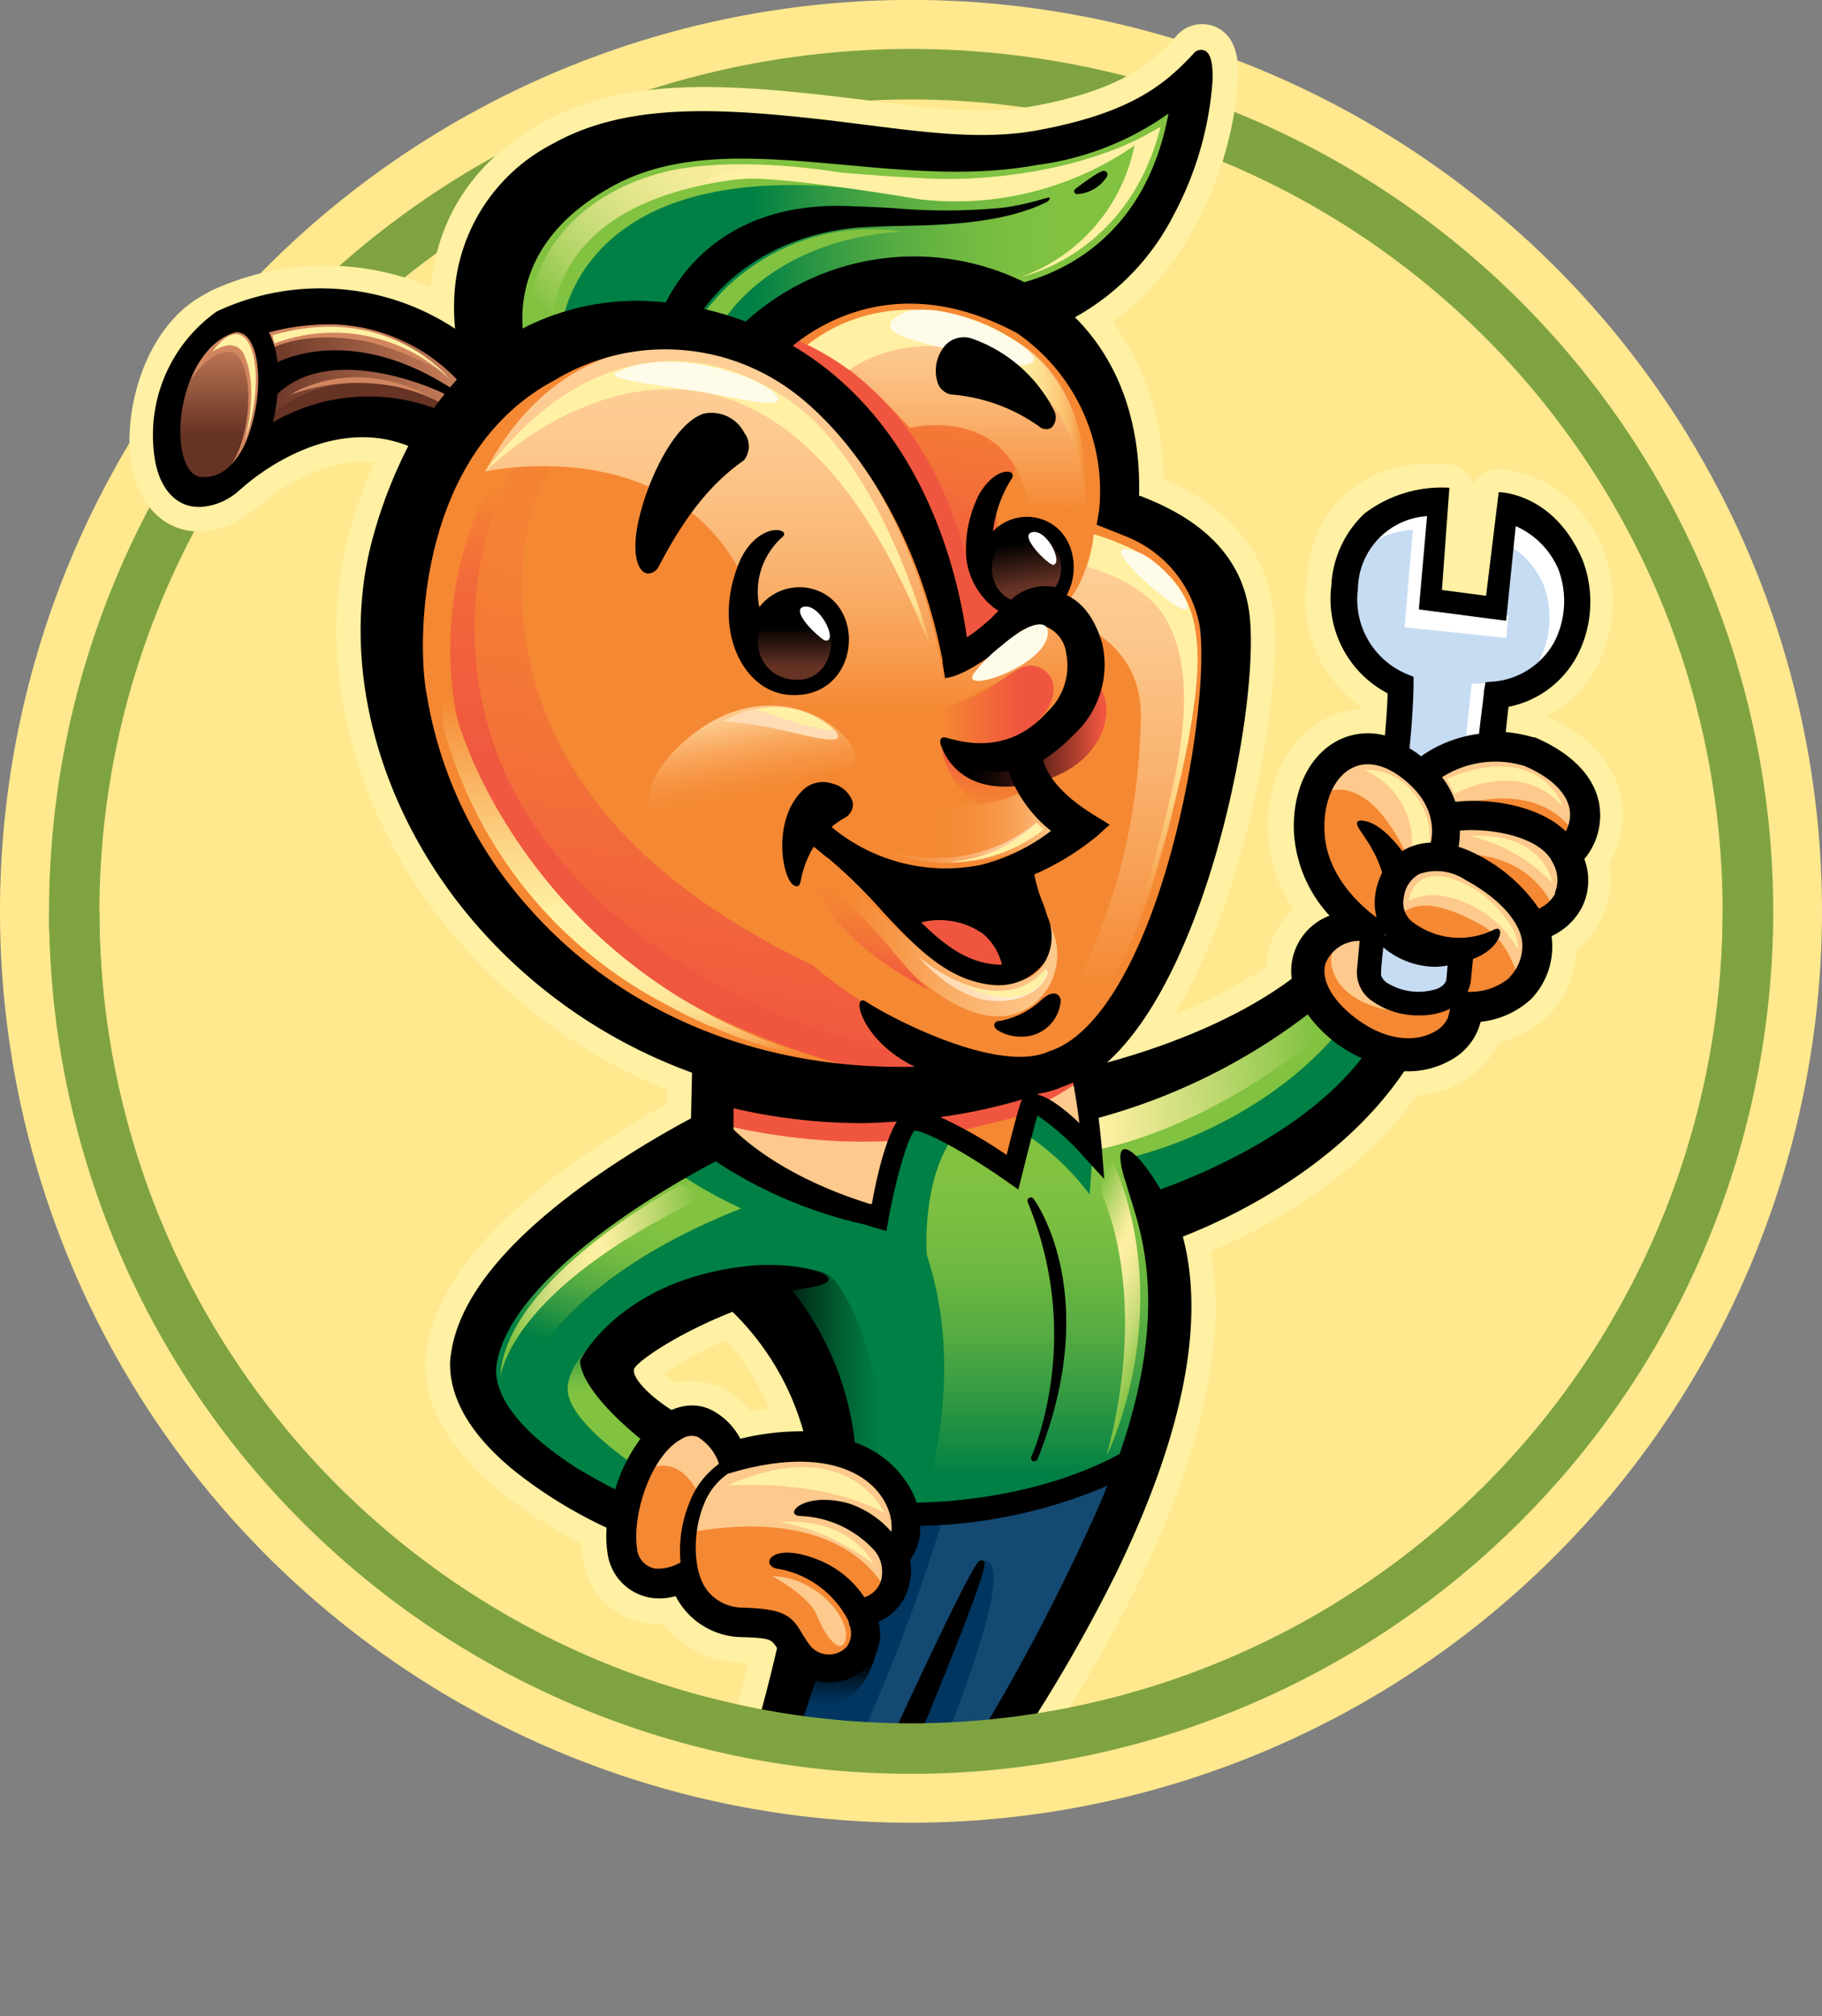 <svg xmlns="http://www.w3.org/2000/svg" xmlns:xlink="http://www.w3.org/1999/xlink" viewBox="0 0 144.44 159.75"><rect x="0" y="0" width="144.44" height="159.75" fill="#808080" stroke="none"/><defs><clipPath id="e6d6f539-c7a2-4255-93e8-87089f367dcf"><path d="M137.6,72.22a65.38,65.38,0,1,1-130.75,0V0H137.6Z" style="fill:none"></path></clipPath><linearGradient id="f6c48132-1979-4792-a8f7-e2c4b058f4fd" x1="56.32" y1="82.78" x2="65.11" y2="32.97" gradientUnits="userSpaceOnUse"><stop offset="0" stop-color="#f0563f"></stop><stop offset="0.39" stop-color="#f37138"></stop><stop offset="0.74" stop-color="#f48234"></stop><stop offset="1" stop-color="#f58832"></stop></linearGradient><linearGradient id="a1575896-6168-4f7e-9aa3-605205872537" x1="59.17" y1="85.56" x2="59.17" y2="32.36" gradientUnits="userSpaceOnUse"><stop offset="0" stop-color="#f0563f"></stop><stop offset="0.46" stop-color="#f0583f"></stop><stop offset="0.62" stop-color="#f15f3d"></stop><stop offset="0.74" stop-color="#f26a3a"></stop><stop offset="0.83" stop-color="#f47b35"></stop><stop offset="0.88" stop-color="#f58832"></stop></linearGradient><linearGradient id="e836b984-c591-440c-80ed-a395a595f576" x1="66.94" y1="50.5" x2="71.59" y2="24.14" gradientUnits="userSpaceOnUse"><stop offset="0.2" stop-color="#f0563f"></stop><stop offset="0.5" stop-color="#f36f38"></stop><stop offset="0.79" stop-color="#f48234"></stop><stop offset="1" stop-color="#f58832"></stop></linearGradient><linearGradient id="ac85715f-5b52-4242-b7e6-86b64a050fcc" x1="79.56" y1="65.28" x2="79.56" y2="59.34" gradientUnits="userSpaceOnUse"><stop offset="0.09" stop-color="#f58832"></stop><stop offset="0.33" stop-color="#f48233"></stop><stop offset="0.64" stop-color="#f37238"></stop><stop offset="0.98" stop-color="#f0583e"></stop><stop offset="1" stop-color="#f0563f"></stop></linearGradient><linearGradient id="b318c7a1-ee13-4209-bd99-dfd8014b26a8" x1="74.55" y1="57.99" x2="87.7" y2="57.99" gradientUnits="userSpaceOnUse"><stop offset="0.17"></stop><stop offset="0.24" stop-color="#070302"></stop><stop offset="0.35" stop-color="#1b0a07"></stop><stop offset="0.48" stop-color="#3c1610"></stop><stop offset="0.62" stop-color="#6a261c"></stop><stop offset="0.79" stop-color="#a43b2b"></stop><stop offset="0.96" stop-color="#ea543e"></stop><stop offset="0.97" stop-color="#f0563f"></stop></linearGradient><linearGradient id="fe0e3398-27e9-4e45-b37b-0b88b7d41f33" x1="88.96" y1="42.44" x2="88.96" y2="81.66" gradientUnits="userSpaceOnUse"><stop offset="0.06" stop-color="#fdce96"></stop><stop offset="0.21" stop-color="#fcc78c"></stop><stop offset="0.47" stop-color="#fab370"></stop><stop offset="0.8" stop-color="#f69444"></stop><stop offset="0.92" stop-color="#f58832"></stop></linearGradient><linearGradient id="b739d050-6dda-46eb-9492-a0fd881dc2f4" x1="75.11" y1="24.74" x2="75.11" y2="41.05" gradientUnits="userSpaceOnUse"><stop offset="0.06" stop-color="#fdce96"></stop><stop offset="0.22" stop-color="#fcc68b"></stop><stop offset="0.51" stop-color="#fab16d"></stop><stop offset="0.9" stop-color="#f68f3c"></stop><stop offset="0.97" stop-color="#f58832"></stop></linearGradient><linearGradient id="a260024c-cc12-4a02-b246-788efce3d711" x1="61.62" y1="27.5" x2="61.62" y2="59.05" gradientUnits="userSpaceOnUse"><stop offset="0.06" stop-color="#fdce96"></stop><stop offset="0.21" stop-color="#fdca91"></stop><stop offset="0.39" stop-color="#fbc082"></stop><stop offset="0.6" stop-color="#f9af6a"></stop><stop offset="0.81" stop-color="#f79748"></stop><stop offset="0.92" stop-color="#f58832"></stop></linearGradient><linearGradient id="bcad812f-6a98-45ee-9691-9a5efe826361" x1="73.69" y1="56.1" x2="83.53" y2="56.1" gradientUnits="userSpaceOnUse"><stop offset="0.09" stop-color="#f58832"></stop><stop offset="0.72" stop-color="#f0563f"></stop></linearGradient><linearGradient id="f796103b-7688-48f4-854f-2659c8dbc990" x1="63.92" y1="31.88" x2="86.1" y2="31.88" gradientUnits="userSpaceOnUse"><stop offset="0.47" stop-color="#fff0a3"></stop><stop offset="0.7" stop-color="#ffeea1"></stop><stop offset="0.79" stop-color="#fee89a"></stop><stop offset="0.85" stop-color="#fddd8f"></stop><stop offset="0.89" stop-color="#fcce7e"></stop><stop offset="0.94" stop-color="#fab968"></stop><stop offset="0.97" stop-color="#f7a14d"></stop><stop offset="1" stop-color="#f58832"></stop></linearGradient><linearGradient id="a0525fef-2049-41f2-ae9e-f478ef16fb5f" x1="56.17" y1="28.61" x2="56.17" y2="51.65" xlink:href="#f796103b-7688-48f4-854f-2659c8dbc990"></linearGradient><linearGradient id="e62f0961-1378-439d-8875-f1dd6ed9d4f9" x1="58.58" y1="56.21" x2="60.8" y2="68.77" gradientUnits="userSpaceOnUse"><stop offset="0.06" stop-color="#fdc98c"></stop><stop offset="0.1" stop-color="#fcc180"></stop><stop offset="0.23" stop-color="#f9a85e"></stop><stop offset="0.36" stop-color="#f79646"></stop><stop offset="0.47" stop-color="#f58c37"></stop><stop offset="0.57" stop-color="#f58832"></stop></linearGradient><linearGradient id="ba390c47-4369-46fc-ab0b-1220f98639da" x1="83.58" y1="65.26" x2="67.15" y2="65.26" gradientUnits="userSpaceOnUse"><stop offset="0" stop-color="#fdc98c"></stop><stop offset="0.06" stop-color="#fbba78"></stop><stop offset="0.15" stop-color="#f9a85e"></stop><stop offset="0.25" stop-color="#f79a4b"></stop><stop offset="0.37" stop-color="#f6903d"></stop><stop offset="0.51" stop-color="#f58a34"></stop><stop offset="0.76" stop-color="#f58832"></stop></linearGradient><linearGradient id="f0b024bc-ae5b-40f9-a93a-e40ffa463e45" x1="68.03" y1="66.79" x2="82.76" y2="66.79" gradientUnits="userSpaceOnUse"><stop offset="0" stop-color="#f58832"></stop><stop offset="0.15" stop-color="#f58b36"></stop><stop offset="0.31" stop-color="#f69344"></stop><stop offset="0.47" stop-color="#f8a159"></stop><stop offset="0.64" stop-color="#fab578"></stop><stop offset="0.82" stop-color="#fdce9f"></stop><stop offset="0.9" stop-color="#ffdcb5"></stop></linearGradient><linearGradient id="ed9bdf80-00e2-49a0-a453-1ec31a93a343" x1="83.79" y1="74.57" x2="64.24" y2="74.57" gradientUnits="userSpaceOnUse"><stop offset="0" stop-color="#fdc98c"></stop><stop offset="0.16" stop-color="#fcc181"></stop><stop offset="0.44" stop-color="#faad65"></stop><stop offset="0.8" stop-color="#f68c38"></stop><stop offset="0.84" stop-color="#f58832"></stop></linearGradient><linearGradient id="af94f9a9-5d96-490a-991f-99a25a1937ff" x1="44.43" y1="19.05" x2="90.49" y2="19.05" gradientUnits="userSpaceOnUse"><stop offset="0.33" stop-color="#008044"></stop><stop offset="0.35" stop-color="#088444"></stop><stop offset="0.46" stop-color="#339a43"></stop><stop offset="0.57" stop-color="#55ab42"></stop><stop offset="0.68" stop-color="#6db841"></stop><stop offset="0.78" stop-color="#7cbf41"></stop><stop offset="0.86" stop-color="#81c241"></stop></linearGradient><linearGradient id="afe6e733-bf0c-438d-8529-f155a5ed18a5" x1="44.25" y1="29.28" x2="64.42" y2="9.11" gradientUnits="userSpaceOnUse"><stop offset="0.09" stop-color="#81c241"></stop><stop offset="0.11" stop-color="#89c547"></stop><stop offset="0.23" stop-color="#add263"></stop><stop offset="0.36" stop-color="#cbdd7a"></stop><stop offset="0.49" stop-color="#e2e58c"></stop><stop offset="0.63" stop-color="#f2eb99"></stop><stop offset="0.79" stop-color="#fcefa1"></stop><stop offset="1" stop-color="#fff0a3"></stop></linearGradient><linearGradient id="bfc0cf2b-c339-49a6-9166-b4ee4b925845" x1="50.17" y1="84.01" x2="50.17" y2="55.3" gradientUnits="userSpaceOnUse"><stop offset="0.02" stop-color="#f58832"></stop><stop offset="0.04" stop-color="#f7a14d"></stop><stop offset="0.07" stop-color="#fab968"></stop><stop offset="0.1" stop-color="#fcce7e"></stop><stop offset="0.13" stop-color="#fddd8f"></stop><stop offset="0.18" stop-color="#fee89a"></stop><stop offset="0.24" stop-color="#ffeea1"></stop><stop offset="0.41" stop-color="#fff0a3"></stop><stop offset="0.57" stop-color="#fdd98a"></stop><stop offset="0.89" stop-color="#f79d49"></stop><stop offset="1" stop-color="#f58832"></stop></linearGradient><linearGradient id="ab77485b-fec7-4111-b411-75404db61a54" x1="88.51" y1="120.58" x2="88.51" y2="79.33" gradientUnits="userSpaceOnUse"><stop offset="0.09" stop-color="#008044"></stop><stop offset="0.11" stop-color="#088444"></stop><stop offset="0.24" stop-color="#339a43"></stop><stop offset="0.36" stop-color="#55ab42"></stop><stop offset="0.48" stop-color="#6db841"></stop><stop offset="0.59" stop-color="#7cbf41"></stop><stop offset="0.68" stop-color="#81c241"></stop></linearGradient><linearGradient id="a44bdf15-ebc1-40d8-803b-07f28354732d" x1="45.49" y1="115.06" x2="55.02" y2="88.88" gradientUnits="userSpaceOnUse"><stop offset="0.27" stop-color="#008044"></stop><stop offset="0.29" stop-color="#088444"></stop><stop offset="0.38" stop-color="#339a43"></stop><stop offset="0.46" stop-color="#55ab42"></stop><stop offset="0.54" stop-color="#6db841"></stop><stop offset="0.62" stop-color="#7cbf41"></stop><stop offset="0.68" stop-color="#81c241"></stop></linearGradient><linearGradient id="bcdee48b-5356-4eab-b0a8-a48dbaad3a1b" x1="48.69" y1="105.31" x2="48.69" y2="116.27" gradientUnits="userSpaceOnUse"><stop offset="0.09" stop-color="#008044"></stop><stop offset="0.1" stop-color="#088444"></stop><stop offset="0.19" stop-color="#339a43"></stop><stop offset="0.27" stop-color="#55ab42"></stop><stop offset="0.35" stop-color="#6db841"></stop><stop offset="0.42" stop-color="#7cbf41"></stop><stop offset="0.48" stop-color="#81c241"></stop></linearGradient><linearGradient id="b6c1fc25-e7d3-4357-877c-2466d70e4f09" x1="82.49" y1="100.3" x2="92.56" y2="105" gradientUnits="userSpaceOnUse"><stop offset="0.13" stop-color="#81c241"></stop><stop offset="0.27" stop-color="#bbd76e"></stop><stop offset="0.4" stop-color="#ece994"></stop><stop offset="0.47" stop-color="#fff0a3"></stop><stop offset="0.54" stop-color="#f8ed9e"></stop><stop offset="0.64" stop-color="#e5e68f"></stop><stop offset="0.77" stop-color="#c6db76"></stop><stop offset="0.91" stop-color="#9acb55"></stop><stop offset="0.98" stop-color="#81c241"></stop></linearGradient><linearGradient id="b115f425-aaf9-4853-bd2f-d3eb01a8124b" x1="86.68" y1="86.42" x2="104.99" y2="84.82" gradientUnits="userSpaceOnUse"><stop offset="0.02" stop-color="#fff0a3"></stop><stop offset="0.59" stop-color="#b5d569"></stop><stop offset="0.98" stop-color="#81c241"></stop></linearGradient><linearGradient id="aac0ebc1-c1ab-44e8-ae91-d254b7ae643f" x1="39.1" y1="102.19" x2="56.21" y2="100.7" gradientUnits="userSpaceOnUse"><stop offset="0.06" stop-color="#81c241"></stop><stop offset="0.09" stop-color="#91c84d"></stop><stop offset="0.18" stop-color="#b8d66c"></stop><stop offset="0.27" stop-color="#d7e184"></stop><stop offset="0.36" stop-color="#ede995"></stop><stop offset="0.45" stop-color="#faee9f"></stop><stop offset="0.52" stop-color="#fff0a3"></stop><stop offset="0.8" stop-color="#b5d569"></stop><stop offset="0.98" stop-color="#81c241"></stop></linearGradient><linearGradient id="e9656fb0-0ac7-4c43-a23e-82f9c0d89d42" x1="68.55" y1="77.57" x2="69.77" y2="70.65" xlink:href="#f6c48132-1979-4792-a8f7-e2c4b058f4fd"></linearGradient><linearGradient id="ee5af2cd-68c4-4231-bedb-1574bd36362b" x1="65.84" y1="131.12" x2="65.84" y2="135.3" gradientUnits="userSpaceOnUse"><stop offset="0.17"></stop><stop offset="0.24" stop-color="#00070c"></stop><stop offset="0.57" stop-color="#002039"></stop><stop offset="0.82" stop-color="#003055"></stop><stop offset="0.97" stop-color="#003660"></stop></linearGradient><linearGradient id="e132b8f5-e95b-432d-8bbb-edf007eca325" x1="60.25" y1="108.88" x2="70.3" y2="108.88" gradientUnits="userSpaceOnUse"><stop offset="0.03"></stop><stop offset="0.29" stop-color="#002c17"></stop><stop offset="0.6" stop-color="#00592f"></stop><stop offset="0.83" stop-color="#00753e"></stop><stop offset="0.97" stop-color="#008044"></stop></linearGradient><linearGradient id="b3bc4d2a-10d0-4791-a863-42444b826081" x1="69.92" y1="147.15" x2="86.61" y2="147.15" gradientUnits="userSpaceOnUse"><stop offset="0.19" stop-color="#663325"></stop><stop offset="1" stop-color="#d2865f"></stop></linearGradient><linearGradient id="bcd0339f-6f1d-43f2-a561-b85e473c1071" x1="56.4" y1="149.38" x2="68.52" y2="149.38" gradientUnits="userSpaceOnUse"><stop offset="0.3" stop-color="#663325"></stop><stop offset="1" stop-color="#d2865f"></stop></linearGradient><linearGradient id="ab57de43-f2d4-4a99-b54a-77fe14bad581" x1="13.03" y1="31.33" x2="37.87" y2="31.33" xlink:href="#bcd0339f-6f1d-43f2-a561-b85e473c1071"></linearGradient><linearGradient id="bdd70577-1ebc-4322-927e-95c201a72874" x1="17.39" y1="38.05" x2="17.39" y2="26.07" xlink:href="#bcd0339f-6f1d-43f2-a561-b85e473c1071"></linearGradient><linearGradient id="b95fa5a5-f6eb-4776-b053-b7e243442eb7" x1="62.99" y1="48.05" x2="62.99" y2="53.88" gradientUnits="userSpaceOnUse"><stop offset="0.28"></stop><stop offset="0.82" stop-color="#663325"></stop></linearGradient><linearGradient id="bf7551a8-0bb8-4ed5-a231-a75d77ce0fa8" x1="80.88" y1="42.32" x2="81.75" y2="47.25" gradientUnits="userSpaceOnUse"><stop offset="0.13"></stop><stop offset="0.84" stop-color="#663325"></stop></linearGradient><linearGradient id="b0ec5ca8-364f-4567-9d9b-9ead4839c8c6" x1="90.56" y1="42.33" x2="90.56" y2="73.41" gradientUnits="userSpaceOnUse"><stop offset="0.47" stop-color="#fff0a3"></stop><stop offset="0.55" stop-color="#fee89b"></stop><stop offset="0.68" stop-color="#fcd384"></stop><stop offset="0.84" stop-color="#f9b15e"></stop><stop offset="1" stop-color="#f58832"></stop></linearGradient><linearGradient id="feca0ad5-83a8-461d-a9c9-64636f40d400" x1="72.77" y1="77.55" x2="83.04" y2="77.55" gradientUnits="userSpaceOnUse"><stop offset="0.34" stop-color="#ffdcb5"></stop><stop offset="0.5" stop-color="#ffe0bd"></stop><stop offset="0.74" stop-color="#ffebd4"></stop><stop offset="0.77" stop-color="#ffecd7"></stop></linearGradient></defs><title>icon-contact</title><g id="b3b61239-0ce7-4b67-a739-a15709a077ec" data-name="Layer 2"><g id="f2384cbe-cbd2-491f-8cc6-6d4615b0443b" data-name="sprite"><circle cx="72.22" cy="72.22" r="72.22" transform="translate(-15.06 125.26) rotate(-76.29)" style="fill:#ffe88e"></circle><path d="M72.22,7.88A64.34,64.34,0,1,1,7.88,72.22,64.42,64.42,0,0,1,72.22,7.88m0-4a68.34,68.34,0,1,0,68.35,68.34A68.34,68.34,0,0,0,72.22,3.88Z" style="fill:#80a341"></path><g style="clip-path:url(#e6d6f539-c7a2-4255-93e8-87089f367dcf)"><path d="M60,159.75a21.42,21.42,0,0,1-7.48-1.44,6.6,6.6,0,0,1-4.37-6.87c.29-2.68,2.36-5.83,7.32-6.87a130.45,130.45,0,0,0,3.83-12.81l-.58,0a7.91,7.91,0,0,1-6.14-3.08,6.71,6.71,0,0,1-1.1,0,6.05,6.05,0,0,1-5.29-5.21,10.06,10.06,0,0,1-.11-1.13C41.59,120,33.71,115,33.71,108.11v-.18a.22.22,0,0,1,0-.08c.37-5.12,4.35-10.43,11.83-15.78a76.37,76.37,0,0,1,7.32-4.6l0-1.13A43.21,43.21,0,0,1,36.51,74.77c-8.3-9.41-11.69-21.86-8.86-32.49a44.35,44.35,0,0,1,2-5.64c-4.78-.5-9.08,3.44-9.12,3.48a3,3,0,0,1-.45.34,6.88,6.88,0,0,1-4,1.66h-.29c-2.65,0-4.68-1.93-5.32-5-.83-4,.78-11.2,5.81-13.82.14-.08.36-.22.56-.31a21.48,21.48,0,0,1,17.31-.24c.39-4.14,2.32-9.38,8.75-13S57.32,6.61,66.3,7.65L69.2,8c4.46.57,8.68,1.11,12.51.45,7.05-1.28,9.39-3.28,11.53-5.58a2.69,2.69,0,0,1,3.07-.76c2,.82,1.87,3.37,1.83,4.33A28.5,28.5,0,0,1,94.86,17.7a22.28,22.28,0,0,1-6.64,7.8,20.92,20.92,0,0,1,4,12.42c2.92,1.3,7.75,4,8.68,10.09.91,5.88-1.77,22.33-7.73,32.35a37.48,37.48,0,0,0,7.19-3.75,6,6,0,0,1,.24-1.46,6.42,6.42,0,0,1,1.91-3.08,12.16,12.16,0,0,1-2-6c-.18-4,1.54-7.54,4.49-9.09a6.94,6.94,0,0,1,2.87-.8c0-.07,0-.14,0-.2a10.33,10.33,0,0,1-4.33-9.67c.21-3.3,1.38-5.82,3.49-7.5,3.39-2.71,7.89-2,8.08-2a2.1,2.1,0,0,1,1.69,1.56,2.11,2.11,0,0,1,1.82-1.2c.22,0,5.59-.14,8.51,6.34a.3.3,0,0,1,0,.08,11.25,11.25,0,0,1-.37,8.89,9.29,9.29,0,0,1-4.12,4.29c3.29,1.45,5.38,3.75,5.9,6.52a7.18,7.18,0,0,1-1,5.12,6.59,6.59,0,0,1-.56,4.34A6.88,6.88,0,0,1,125,75.23a8.3,8.3,0,0,1-2,5l-.11.12-.12.13-.11.11a8.91,8.91,0,0,1-3.85,2.06,7,7,0,0,1-2.77,3,8.48,8.48,0,0,1-3.71,1.17C107.61,93.32,100.67,97.16,96,99.16c1.27,7-.7,16-5.87,26.52a123.37,123.37,0,0,1-8.64,14.74A11.56,11.56,0,0,1,88.1,144a2,2,0,0,1,.19.22l.09.12.07.11a7.41,7.41,0,0,1,1.14,6.42,6.58,6.58,0,0,1-3.87,4s0,0-.08,0l-.11,0-.08,0a27.94,27.94,0,0,1-8,1,60.23,60.23,0,0,1-7.47-.51A12.49,12.49,0,0,1,60,159.75Zm-6.41-35.48a2.1,2.1,0,0,1,1.85,1.12,3.84,3.84,0,0,0,3.42,2.16c2.52.08,3.57.27,4.64,2a2.13,2.13,0,0,1,.27,1.54c-.41,2-2.88,11.6-4.89,16.24a2.1,2.1,0,0,1-1.71,1.25l-.26,0-.19,0c-3,.51-4.26,2-4.4,3.28a2.46,2.46,0,0,0,1.72,2.52,17.17,17.17,0,0,0,6,1.16,8.3,8.3,0,0,0,7-3.13l0-.08a2.11,2.11,0,0,1,2.24-1.24,55.34,55.34,0,0,0,8.15.66,24.41,24.41,0,0,0,6.71-.78h0a2.33,2.33,0,0,0,1.39-1.41,3.4,3.4,0,0,0-.62-2.79,7.09,7.09,0,0,0-7.13-2.06,2.08,2.08,0,0,1-2.24-.86,2.11,2.11,0,0,1,0-2.41l.49-.68,0,0s0,0,0,0a122.53,122.53,0,0,0,10.19-16.87c5.17-10.56,6.91-19.1,5.19-25.4a2.09,2.09,0,0,1,1.27-2.51c3.39-1.31,11.82-5.13,16.67-12.36a2.07,2.07,0,0,1,1.83-.93h.23a4.65,4.65,0,0,0,2.34-.6,2.52,2.52,0,0,0,1.28-1.6A2.1,2.1,0,0,1,117,78.73a4.8,4.8,0,0,0,2.77-1.19h0a3.72,3.72,0,0,0,1-3.09A2.12,2.12,0,0,1,122,72.18a3,3,0,0,0,1.46-1.31,2.66,2.66,0,0,0,0-2.15,2.1,2.1,0,0,1,.36-2,3.18,3.18,0,0,0,.74-2.62h0c-.26-1.41-1.57-2.67-3.68-3.54h0a7.89,7.89,0,0,0-1.83-.33,2.09,2.09,0,0,1-1.46-.75,2.12,2.12,0,0,1-.47-1.57c.12-1.16.2-1.88.25-2.33A2.12,2.12,0,0,1,119,53.75a5.66,5.66,0,0,0,4.09-3A6.65,6.65,0,0,0,120.64,42l-.56,5.68a2.06,2.06,0,0,1-.78,1.44,2.12,2.12,0,0,1-1.58.44l-3.81-.5a2.11,2.11,0,0,1-1.82-2.26l.5-5.77a5.64,5.64,0,0,0-2.86,1.12,6,6,0,0,0-1.9,4.51s0,.06,0,.09A6.29,6.29,0,0,0,111.1,53a2.09,2.09,0,0,1,1.12,1.93c0,.66-.09,2-.25,3.75a2.06,2.06,0,0,1-.89,1.53,2.09,2.09,0,0,1-1.75.3,3,3,0,0,0-2.28.19c-1.5.79-2.37,2.78-2.26,5.19a8.45,8.45,0,0,0,2.38,5.32,2.12,2.12,0,0,1,.5,1.88,2.09,2.09,0,0,1-1.26,1.48,2.71,2.71,0,0,0-1.72,1.72,2.59,2.59,0,0,0-.07,1.08,2.07,2.07,0,0,1-.81,2c-5.7,4.3-13.23,6.51-16.2,7.26a2.09,2.09,0,0,1-1.82-3.67c3.38-2.7,6.6-9,8.81-17.16,2-7.43,2.63-14.35,2.2-17.1-.7-4.6-5-6.37-7.23-7.32l-.22-.1a2.08,2.08,0,0,1-1.28-2c.12-3.66-.58-8.84-4.56-12.74a2.1,2.1,0,0,1,.54-3.38,16.89,16.89,0,0,0,7.11-7.38,26.33,26.33,0,0,0,2.59-7.6c-2.28,1.78-5.54,3.4-11.32,4.46-4.46.76-9,.18-13.76-.42-1-.12-1.9-.25-2.85-.35-8.24-1-15.49-1.49-20.9,1.56-4.31,2.43-6.56,6-6.69,10.69a13.63,13.63,0,0,0,.1,2.07A2.1,2.1,0,0,1,35,28.07c-4.4-3.24-10.77-3.77-16.28-1.36a2.8,2.8,0,0,1-.41.25c-3.11,1.48-4.33,6.58-3.77,9.3.1.5.43,1.67,1.21,1.67a2.7,2.7,0,0,0,1.72-.79,1.64,1.64,0,0,1,.4-.29,20.27,20.27,0,0,1,4.52-2.93,13.32,13.32,0,0,1,11-.59,2.09,2.09,0,0,1,1.17,1.23,2.12,2.12,0,0,1-.13,1.69,35.56,35.56,0,0,0-2.76,7.12c-2.47,9.29.58,20.26,8,28.62a39.18,39.18,0,0,0,16.09,11,2.11,2.11,0,0,1,1.38,2L57,88.78a2.08,2.08,0,0,1-1.11,1.8A73.81,73.81,0,0,0,48,95.48c-6.31,4.51-9.8,8.88-10.09,12.64v0c0,4.25,5.8,8.44,11.21,11a2.11,2.11,0,0,1,1.21,2.06,7.22,7.22,0,0,0,0,1.63A1.89,1.89,0,0,0,52,124.46a2.8,2.8,0,0,0,1.08-.11A2.1,2.1,0,0,1,53.61,124.27Zm67.78-45.34h0ZM17.63,37.06l0,0Z" style="fill:#fff0a3"></path><path d="M58.62,116.29a2.09,2.09,0,0,1-1.84-1.09,3.29,3.29,0,0,0-1.42-1.48,1.55,1.55,0,0,0-1.25.09,2.09,2.09,0,0,1-2-.12c-1.78-1.1-4.67-3.31-4.07-5.74.17-.67.58-1.53,3.33-3.22a38.63,38.63,0,0,1,5.94-2.92,2.11,2.11,0,0,1,2.18.41A23.56,23.56,0,0,1,65.91,113a2.05,2.05,0,0,1-.35,1.88,2.09,2.09,0,0,1-1.73.81,17.56,17.56,0,0,0-4.71.55A2.2,2.2,0,0,1,58.62,116.29Zm-3.75-6.86a5.52,5.52,0,0,1,2,.39,6.59,6.59,0,0,1,2.66,2c.47-.09.94-.16,1.4-.22a18.84,18.84,0,0,0-3.37-5.39,29.17,29.17,0,0,0-4.89,2.65,7.6,7.6,0,0,0,.85.69A5.79,5.79,0,0,1,54.87,109.43Z" style="fill:#fff0a3"></path><path d="M68.86,95.65c-6.84-2.14-10.09-5.12-10.93-6l-.07-.08,0-2.1.32.08a44.4,44.4,0,0,0,10.14,1.14c.84,0,1.77,0,2.84-.1l.49,0-.26.42c-.9,1.41-1.59,4.3-2,6.48l0,.25Z" style="fill:#fdc98c"></path><path d="M79.66,91.76a36.78,36.78,0,0,0-5.22-3l-.83-.36.9-.12A43.91,43.91,0,0,0,81,86.88l.56-.17-.33.65A40.11,40.11,0,0,0,80,91.62L80,92Z" style="fill:#f0563f"></path><path d="M85.39,89.23A8,8,0,0,0,82.15,87l-1-.19,1.21-.39a7.66,7.66,0,0,0,1.71-.51c.32-.11.62-.24.84-.34l.29-.14.06.31c.23,1.15.4,2.41.51,3.25l.08.7Z" style="fill:#fdc98c"></path><path d="M56.4,88.88s17.83,5.36,29.72-3.61l-3.71,1.17s-17.62,2.56-25,.34Z" style="fill:#f0563f"></path><path d="M123.94,66.09c-1.78-1.76-4.89-2.38-7.2-2.38a11.93,11.93,0,0,0-1.38.08l-.2,0-.06-.19a7.2,7.2,0,0,0-1-1.88l-.16-.22.23-.15a8.1,8.1,0,0,1,4.33-1.26,8.85,8.85,0,0,1,2.42.35c2.15.89,3.47,2.17,3.74,3.61a3.11,3.11,0,0,1-.29,2l-.15.31Z" style="fill:#f58832"></path><path d="M112.29,60c-.23-.17-.45-.32-.68-.47l-.14-.08,0-.16c.3-2.94.32-5,.32-5v-.48l-.45-.18a6.66,6.66,0,0,1-4-6.94,6.11,6.11,0,0,1,5.7-6l.31,0-.65,7.46,6.41.84.77-7.6.33.16A6.82,6.82,0,0,1,123.78,45a7.38,7.38,0,0,1-.29,5.85,6.3,6.3,0,0,1-5,3.39l-.55.05-.1.55c0,.21-.12,1-.37,3.33l0,.2-.19,0a10.06,10.06,0,0,0-4.5,1.74l-.15.11S112.33,60,112.29,60Z" style="fill:#c6dcf2"></path><path d="M117.38,54.17l-.71,0s-.3,2.76-.47,4.4a8.43,8.43,0,0,1,1.09-.21l.19,0,0-.2c.14-1.37.49-3.63.55-4.13A4.07,4.07,0,0,1,117.38,54.17Z" style="fill:#fff"></path><path d="M111.7,42l.3,0-.65,7.71,8.07.84.15-1.77-6.81-.68.65-7.46-.31,0a6.38,6.38,0,0,0-4.49,2.46A7.08,7.08,0,0,1,111.7,42Z" style="fill:#fff"></path><path d="M123.78,45a6.82,6.82,0,0,0-3.51-3.55l-.33-.16-.2,2a6.57,6.57,0,0,1,2.63,3.06,7.38,7.38,0,0,1-.28,5.85,5.89,5.89,0,0,1-.55.92,5.48,5.48,0,0,0,1.95-2.28A7.38,7.38,0,0,0,123.78,45Z" style="fill:#fff"></path><path d="M108.94,72.89c-1.21-.89-4.06-3.35-4.23-7-.11-2.41.8-4.48,2.3-5.27a3,3,0,0,1,1.39-.34,4.75,4.75,0,0,1,2.82,1.11c2.67,2,2.66,4.25,2.41,5.4l0,.19h-.19a4.46,4.46,0,0,0-1.83.46,2.69,2.69,0,0,0-.29.16l-.2.12-.16-.16c-1.12-1.5-2.23-2.33-3.13-2.33l0,0s.25.39.45.68a10.63,10.63,0,0,1,1.56,3.1l0,.1,0,.09a4.91,4.91,0,0,0-.51,1.57,4.22,4.22,0,0,0,.09,1.81l.18.69Z" style="fill:#f58832"></path><polygon points="108.89 73.58 109.38 72.79 109.57 73.26 109.77 73.67 108.89 73.58" style="fill:#a4a7a9"></polygon><path d="M112.49,78.82a4.68,4.68,0,0,1-2.78-.81c-.61-.48-.54-.91-.52-1.05v-.08c0-.23.07-.92.17-1.88l0-.46.37.29a6.23,6.23,0,0,0,3.94,1.52,6,6,0,0,0,1-.09l.32-.06-.12,1.3a1.31,1.31,0,0,1-.91,1A4,4,0,0,1,112.49,78.82Z" style="fill:#c6dcf2"></path><path d="M109.47,74.17V74l.09-.62.37.44.18.23-.36.35Z" style="fill:#a4a7a9"></path><path d="M41.18,26.05c-.19-2.63.45-7.59,6.82-11.32,2.82-1.65,6.23-2.42,10.75-2.42,2.65,0,5.37.25,8.25.51s6,.54,8.93.54a35.84,35.84,0,0,0,6.22-.49,23.17,23.17,0,0,0,10.34-4.1L93,8.4,92.88,9c-1.76,9.45-8,12.55-11.6,13.56l-.09,0-.09,0a20.38,20.38,0,0,0-8.7-2,19.86,19.86,0,0,0-13.1,5.11l-.12.11L59,25.68a25.07,25.07,0,0,0-8.56-1.58A19,19,0,0,0,42,26l-.27.15-.52.27Z" style="fill:#81c241"></path><path d="M71.47,84.82c-12,0-22.59-4.56-29.83-12.83-7.07-8.08-10.19-19.11-7.79-27.86,2-7.3,5.55-11.71,10.06-14.24,2.37-1.34,5.39-2.71,8.47-2.71,2.35,0,5.51.35,7.4,1.87l.29.08C64.44,30.7,72.34,38.35,75,52.25v.23l.16.94c.71-.13,2.37-.85,4.83-3l.06-.07a3.45,3.45,0,0,1,2.39-1.17,1.88,1.88,0,0,1,.53.07,2.81,2.81,0,0,1,1.82,2.3,5.26,5.26,0,0,1-1.62,5,7.16,7.16,0,0,1-5.46,2.53,9.59,9.59,0,0,1-2.49-.36l-.35-.08h0s0,0-.06.07c0,.41.79,1.69,3.67,2.12h.38a9.36,9.36,0,0,0,1.07,0l.21,0,.06.19a10.78,10.78,0,0,0,3.3,4.61l.23.2-.24.19a15.39,15.39,0,0,1-5.62,2.73,14.62,14.62,0,0,1-2.92.3,15.11,15.11,0,0,1-10-4l-1.06,1.19a21.28,21.28,0,0,0,2,1.54l.23.16L66,68a39.11,39.11,0,0,1,4.09,4c2.91,3.17,5.43,5.62,9,5.78a4.25,4.25,0,0,0,3.5-1.71,3.8,3.8,0,0,0,.19-3.44c-.14-.48-.31-.93-.48-1.36a10,10,0,0,1-.6-2l0-.2.18-.08a20.61,20.61,0,0,0,4.85-2.93l.8-.71-.91-.56c-3-1.84-3.92-3.49-4.19-4.55l0-.18.16-.1a13.54,13.54,0,0,0,2.37-2,7.28,7.28,0,0,0,2.24-7c-.81-2.78-2.29-3.67-3.4-3.92a3.84,3.84,0,0,0-.83-.09,5.93,5.93,0,0,0-4.12,2.06,14.1,14.1,0,0,1-2.08,1.64l-.33.21,0-.39c-.68-4.85-3.36-16.8-13.68-22.92l-.31-.18.28-.23a14.89,14.89,0,0,1,9.45-3.41,18.33,18.33,0,0,1,8.6,2.34,15.45,15.45,0,0,1,6.64,14.32l-.16,1.1,1.08.3c.06,0,6.13,1.76,7,7.71.49,3.19-.28,11-2.4,18.52-2.43,8.62-5.93,14.25-9.6,15.45l-.15,0a5.66,5.66,0,0,1-2.35.44c-4.41,0-10.49-3.24-12.28-4.37a.65.65,0,0,0-.19-.11,1.57,1.57,0,0,0,.06.5,7.55,7.55,0,0,0,4.19,4.28l-.1.48Z" style="fill:#f58832"></path><path d="M79.11,76.72c-2.61-.13-4.56-1.72-6.28-3.42L72.48,73l.48-.08a10.18,10.18,0,0,1,1.69-.15,5.25,5.25,0,0,1,3.3,1,4.92,4.92,0,0,1,1.69,2.67l.07.28-.28,0-.29,0h0Z" style="fill:#f0563f"></path><path d="M21.39,33.4a5.23,5.23,0,0,0,.12-.54,9.93,9.93,0,0,0-.41-6.38L21,26.22l.29-.1a18.84,18.84,0,0,1,5-.67h.34a14.41,14.41,0,0,1,9.8,4.45l.16.17-.16.17a23.83,23.83,0,0,0-1.77,2.19l-.1.16-.18-.06a16.23,16.23,0,0,0-5.26-.89,13.83,13.83,0,0,0-7.32,2l-.52.32Z" style="fill:#663325"></path><path d="M65.66,131.31a2.09,2.09,0,0,1-1.67-.88c-.22-.31-.39-.58-.54-.82-.87-1.41-1.42-1.87-4.58-2a4.07,4.07,0,0,1-3.82-3.06l-.23-1-.86.48a4,4,0,0,1-1.75.48l-.25,0a2,2,0,0,1-1.7-1.75c-.44-2.9,1.2-7.73,3.69-9a2,2,0,0,1,.92-.25,1.48,1.48,0,0,1,.52.1c1.17.46,1.82,2.28,1.82,2.29l.23.68.68-.2a19.26,19.26,0,0,1,5.27-.83c3.43,0,6,1.31,7.11,3.59a4.19,4.19,0,0,1,.41,2.25l-.06.57-.38-.43.13-.24-.18.17a7.57,7.57,0,0,0-3.22-2.11,7.11,7.11,0,0,0-1.88-.27c-1.44,0-2.12.55-2.12.71h0a.81.81,0,0,0,.31,0h.23a8.74,8.74,0,0,1,5.56,2.62,2.8,2.8,0,0,1,.86,2.36v.06a2.27,2.27,0,0,1-1.57,1.9l-.19.06-.1-.16a7.57,7.57,0,0,0-3.46-2.84,6.6,6.6,0,0,0-2.44-.59c-.79,0-1.16.29-1.17.48s.19.29.56.32a8.06,8.06,0,0,1,5.7,4.27l0,.11v.12l0,.05a2,2,0,0,1-.21,2,2.09,2.09,0,0,1-1.59.71Z" style="fill:#f58832"></path><path d="M60,155.46a16.94,16.94,0,0,1-5.92-1.16,2.35,2.35,0,0,1-1.64-2.41c.13-1.21,1.34-2.69,4.35-3.2a10.88,10.88,0,0,1,1.68-.14,11.05,11.05,0,0,1,5.12,1.4l.49.23a.56.56,0,0,0,.19.06,1.47,1.47,0,0,0-.15-.48A6.25,6.25,0,0,0,60,146.91l-.27-.07.1-.26c.32-.85.62-1.69.93-2.56l.06-.17H61c.92,0,1.89.08,2.87.08,1.29,0,2.58-.05,3.85-.15l.42,0-.17.39c-1.08,2.36-1.84,4-2,4.28l0,.17h0c.49.8,1.38,2.62.89,3.72A8.3,8.3,0,0,1,60,155.46Z" style="fill:#663325"></path><path d="M77.54,151.67a57.81,57.81,0,0,1-8.31-.67l-.18,0,0-.18a8.42,8.42,0,0,0-.82-2.42l0-.1,0-.11q1-2.39,1.89-4.47l.06-.14.14,0a38.36,38.36,0,0,0,3.89-.7l.6-.14-.33.52-1,1.63,0,0,0,0A4.46,4.46,0,0,0,72,146.5l.3-.14a16.47,16.47,0,0,1,2.36-1,16.17,16.17,0,0,1,4.73-.79,6.84,6.84,0,0,1,5.5,2.18,3.39,3.39,0,0,1,.65,2.76,2.32,2.32,0,0,1-1.32,1.35A23.83,23.83,0,0,1,77.54,151.67Z" style="fill:#663325"></path><path d="M63.83,142.79c-.76,0-1.52,0-2.25,0l-.33,0,.11-.32c.69-2,1.42-4.24,2.34-7.06l.8-2.46.23.06a3.91,3.91,0,0,0,.9.13h.09a3.81,3.81,0,0,0,3-1.33,3.51,3.51,0,0,0,.7-3.17l0-.2.19-.08a3.94,3.94,0,0,0,2.35-3.06,3.58,3.58,0,0,0,0-1.53l0-.12.07-.09a4,4,0,0,0,.76-2.56v-.25h.25a39.57,39.57,0,0,0,14.74-3.15l.57-.26-.23.58c-.52,1.31-1.06,2.56-1.65,3.81a160.53,160.53,0,0,1-10.63,19.52l-.06.08-.09,0a36.63,36.63,0,0,1-4.48,1l-.44.06.17-.41c4.76-11.39,7.11-17.46,7-18a.09.09,0,0,1,0,.09c-.58.58-3.84,7.31-9,18.47l-.06.13-.15,0C67.05,142.71,65.45,142.79,63.83,142.79Z" style="fill:#003660"></path><path d="M72.37,119.15a5.42,5.42,0,0,0-.29-.74,7.85,7.85,0,0,0-4.45-3.88l-.15,0,0-.15a23.34,23.34,0,0,0-4.87-11.87l-.25-.32.39-.09,1.2-.25c1.32-.19,1.44-.44,1.44-.44-.08-.24-1.73-.87-4.43-.87-.55,0-1.1,0-1.63.08-9.48,1-12.78,6.75-13.07,7.28,0,.26.11,2.24,4.69,6l.18.15-.14.2a12.68,12.68,0,0,0-1.92,3.88l-.09.28-.26-.13c-1-.48-2-1-2.92-1.61-3-1.89-6.63-4.82-6.67-8.07.61-7.56,14.73-15.29,17.55-16.76l.14-.07.12.08A35.51,35.51,0,0,0,68.64,96.7l.27.08.63.19.57.16.1-.58c.46-2.5,1.45-6.53,2.15-7.22l.08-.07h.1c1,0,4.61,2,7.45,4l.64.45.18-.76c.46-1.87,1-3.77,1.19-4.62l.09-.29.27.14a19.13,19.13,0,0,1,3.83,3.38l1,1.14-.12-1.55s-.09-1.1-.27-2.56l0-.21.21-.06a47.51,47.51,0,0,0,16.5-8.16l.21-.16.15.22a10.41,10.41,0,0,0,2.45,2.41,10.61,10.61,0,0,0,1.72,1l.29.14-.2.25c-4.59,5.88-12.8,9.26-16.11,10.43l-.2.07-.1-.18c-1.33-2.25-2.29-3.06-2.61-3.06-.07.06-.32.49.37,2.5.09.34.21.71.34,1.14,1,3.24,2.93,9.29-.89,20.35l0,.09-.09,0c-6.39,3.48-14,3.86-16.21,3.89h-.19Z" style="fill:#008044"></path><path d="M111.57,82.55a7.09,7.09,0,0,1-4.09-1.48c-2.07-1.49-3.11-3.32-2.7-4.76a3.11,3.11,0,0,1,2.92-2l.31,0,0,.3c-.1,1-.17,1.8-.2,2.15a2.52,2.52,0,0,0,1,2.36,6.06,6.06,0,0,0,3.64,1.12,5.29,5.29,0,0,0,2.06-.38l.22-.1.52-.27-.13.54-.12.45h0l-.07.27a2.7,2.7,0,0,1-1.13,1.2A4.37,4.37,0,0,1,111.57,82.55Z" style="fill:#f58832"></path><path d="M115.9,78.83l.17-.35a2.78,2.78,0,0,0,.24-.84l.18-1.84.15,0a3.12,3.12,0,0,0,1.93-1.61c.08-.2.06-.3.05-.31s-.05,0-.15.07a5.88,5.88,0,0,1-2.78.67,6.21,6.21,0,0,1-4-1.41,2.14,2.14,0,0,1-.67-2.08,2.65,2.65,0,0,1,1.35-2,2.9,2.9,0,0,1,1.28-.27,5.61,5.61,0,0,1,2.6.74c2.55,1.37,4.28,3.19,4.61,4.87a3.81,3.81,0,0,1-1,3.21,5.08,5.08,0,0,1-3.41,1.26Z" style="fill:#f58832"></path><path d="M121.8,72.09a13,13,0,0,0-4.73-4.15,9.6,9.6,0,0,0-1.51-.64l-.21-.07,0-.22a6.38,6.38,0,0,0,.1-1.23v-.23l.23,0c.29,0,.61,0,.94,0,2.58,0,5.76.84,6.65,2.69a2.72,2.72,0,0,1-1.18,4l-.21.11Z" style="fill:#f58832"></path><path d="M72.13,85.56s-21.5-3-32-19S39.45,28.05,52,30.67c0,0-10.4,1.84-10.66,15.65.09,13.2,8.39,23.16,23.07,30.15,0,0,8.39,7.52,18.18,8Z" style="fill:url(#f6c48132-1979-4792-a8f7-e2c4b058f4fd)"></path><path d="M74.06,84s-21.5-3-32-19.06c-7.45-11.42-4.67-26,2.09-32.57-8.09,5.46-12.14,21.69-4,34.15,10.49,16.08,32,19,32,19l10.49-1a23,23,0,0,1-5.08-.87Z" style="fill:url(#a1575896-6168-4f7e-9aa3-605205872537)"></path><path d="M78,51a28.06,28.06,0,0,0,.8-12c6.42-4.47-3.91-11.83-12.1-15.78l-6.88,3.85s12.7,3.38,16,24.94Z" style="fill:url(#e836b984-c591-440c-80ed-a395a595f576)"></path><path d="M74.67,59.34s.43,4.72,6.9,5.94l2.89-.87L80.87,60Z" style="fill:url(#ac85715f-5b52-4242-b7e6-86b64a050fcc)"></path><path d="M74.55,58.88s1,4.37,6.91,3.28,7.08-5.69,5.77-7.64h0s-2,3.58-5,4.6S74.55,58.88,74.55,58.88Z" style="fill:url(#b318c7a1-ee13-4209-bd99-dfd8014b26a8)"></path><path d="M83,81.66c2.36-1.23,5.83-.94,9.88-16.9C94.68,55,98.59,46,86.7,42.44c0,0-.58,5-3.38,6.24,0,0,7.46,1.28,7.11,8.5C90.08,72.74,83,81.66,83,81.66Z" style="fill:url(#fe0e3398-27e9-4e45-b37b-0b88b7d41f33)"></path><path d="M85.94,41.05s1.35-8.7-4.25-13.23c-5-3.85-13.08-4.2-17.56-.47,2.82.76,8,6.56,8,6.56s8-2,9.38,6.14A5.35,5.35,0,0,1,85.94,41.05Z" style="fill:url(#b739d050-6dda-46eb-9492-a0fd881dc2f4)"></path><path d="M83,56.44c.13,1.35,2.77-3,1.37-5.84S81.14,48.15,74.84,54A43.81,43.81,0,0,0,68,36.18C60.86,25.43,45.8,23.39,38.46,37.37c0,0,23.65-5.36,22.84,21.68,0,0,9.43-.67,15.47-3.9S82.86,54.94,83,56.44Z" style="fill:url(#a260024c-cc12-4a02-b246-788efce3d711)"></path><path d="M74.81,56c3.85-.82,5.48-3.38,7-3.26s3.26,2.33-.7,5.47S71.2,57.53,74.81,56Z" style="fill:url(#bcad812f-6a98-45ee-9691-9a5efe826361)"></path><path d="M63.92,27.4c4.63-3.76,11.24-3.53,15.57-1,7.5,4.06,6.57,12.86,6.57,12.86s-.41-8.39-7.78-11.07c-3-1.06-7.67-1.35-11.29,1.36Z" style="fill:url(#f796103b-7688-48f4-854f-2659c8dbc990)"></path><path d="M79.36,50.19a22.77,22.77,0,0,0-.12-3l-2.33-1S75.28,31.66,62.46,26.65l-1.4.82S72.37,39,73.76,44.6a57.54,57.54,0,0,0,1.87,6.64Z" style="fill:#f0563f"></path><path d="M73.88,51.65S70,35.39,61,30.76C54.83,27.12,46,27.37,38.46,37.37,38.46,37.37,60,15.55,73.88,51.65Z" style="fill:url(#a0525fef-2049-41f2-ae9e-f478ef16fb5f)"></path><path d="M59.2,68.49c.7-2.8,2.42-7.46,7.22-7.46S62.78,51.27,54.3,58.7,58.5,71.29,59.2,68.49Z" style="fill:url(#e62f0961-1378-439d-8875-f1dd6ed9d4f9)"></path><path d="M57.36,57.15a7.58,7.58,0,0,1,8.76.64c1.23,1.42-1.44.68-4.12.06A36.09,36.09,0,0,0,57.36,57.15Z" style="fill:#ffdcb5"></path><path d="M67.15,65.9s8.3,5.59,16.43,0l-2.88-3s-5,2.63-12-.78C68.72,62.14,69.16,65.72,67.15,65.9Z" style="fill:url(#ba390c47-4369-46fc-ab0b-1220f98639da)"></path><path d="M68,66.33s7.3,5,14.73-.61l-.58-.52A12.56,12.56,0,0,1,68,66.33Z" style="fill:url(#f0b024bc-ae5b-40f9-a93a-e40ffa463e45)"></path><path d="M65.84,68.61s1.74,1.62,3.76,3.58C72,74.49,76.68,78.74,79.82,78c3.38-.58,3.41-2.38,3.41-4.72A5.08,5.08,0,0,1,82,79.53c-1.92,1.49-4.75,1.69-9.12-1.89s-7-7-8.27-7.9S65.84,68.61,65.84,68.61Z" style="fill:url(#ed9bdf80-00e2-49a0-a453-1ec31a93a343)"></path><path d="M44.43,26.48S45,13.37,65.72,14.77c11.72,1.05,18.47.78,24.77-3.41,0,0-3.24,10.05-12.59,10.84,0,0-5.77-1.67-9.44.08S60,26.74,60,26.74Z" style="fill:url(#af94f9a9-5d96-490a-991f-99a25a1937ff)"></path><path d="M81,21.93s8.48-1.74,11-11.88L90,11.2A14,14,0,0,1,81,21.93Z" style="fill:#fff0a3"></path><path d="M69.07,14.4c3.41.35-7.77-2.43-15.64-.94-5.5,1.15-11.62,4.95-11.71,13.28,0,0,1.57-1.14,2-1.49,1-6.93,7.07-10,14.42-11A50.57,50.57,0,0,1,69.07,14.4Z" style="fill:url(#afe6e733-bf0c-438d-8529-f155a5ed18a5)"></path><path d="M71.52,18.35a16.5,16.5,0,0,0-15.7,6.44l1.51.7S61,19,71.52,18.35Z" style="fill:#81c241"></path><path d="M65.32,84a39.88,39.88,0,0,1-12.4-4.34A35,35,0,0,1,35.26,58c-.5-1.68-.17-4.46.92-1.27C38.06,63.27,45.94,78.62,65.32,84Z" style="fill:url(#bfc0cf2b-c339-49a6-9166-b4ee4b925845)"></path><path d="M75.16,68.31a12,12,0,0,0,7.6-2.59l-.58-.52A11,11,0,0,1,75.16,68.31Z" style="fill:#fff0a3"></path><path d="M70.62,93.89s7.81,9,2.21,26.69c0,0,15.27-2.33,17.6-4.43,0,0,4.54-14-1.17-24.35,0,0,10.38-2.1,17.13-10.38l-2.09-2.09s-7.81,6.52-17.83,7.8l.65,4-5-3.8-1.75,5s-6.3-3.61-7.69-3.73S70.62,93.89,70.62,93.89Z" style="fill:url(#ab77485b-fec7-4111-b411-75404db61a54)"></path><path d="M63.63,94.13S43,99.37,40.09,113c0,0-4.55-.23-1.52-7.8S56.63,89.46,56.63,89.46,57.45,91.8,63.63,94.13Z" style="fill:url(#a44bdf15-ebc1-40d8-803b-07f28354732d)"></path><path d="M48.4,105.31S45.13,107.41,45,110s5.59,6.3,5.59,6.3l1.75-2.92S46,109.62,48.4,105.31Z" style="fill:url(#bcdee48b-5356-4eab-b0a8-a48dbaad3a1b)"></path><path d="M53.49,92.73s7.11,5.59,20,7.11c0,0-.55-5.92,2-9.65l4.87,3.47L81.34,91l-.93,1.4L72.83,88.3l-2,3.85-.64,4.4s-8.33-2.42-10.43-3.94-3.49-2.68-3.49-2.68Z" style="fill:#008044"></path><path d="M81.22,89.81a20.2,20.2,0,0,1,5.16,4.84l.2-2.74S84,88.74,82.09,88.06Z" style="fill:#008044"></path><path d="M87.74,115.32S94,102.91,87.3,90v4.54S91.24,102.21,87.74,115.32Z" style="fill:url(#b6c1fc25-e7d3-4357-877c-2466d70e4f09)"></path><path d="M86.9,88.33a44.54,44.54,0,0,0,16.7-8L104.73,82s-8,7-17.65,9.09Z" style="fill:url(#b115f425-aaf9-4853-bd2f-d3eb01a8124b)"></path><path d="M54,93.86s-14.1,7.49-14.33,15.3c0,0,.52-6.88,16-14.22Z" style="fill:url(#aac0ebc1-c1ab-44e8-ae91-d254b7ae643f)"></path><path d="M70.3,126.2s-2.71-7-15.38-4.81l.78-2.27s-1.4-4.37-4.72-2.53c0,0,1.23-3,3.24-3.59s3,.44,3.67,2.8c0,0,7.08-1.92,9.87-.44s4.55,4.64,3.15,7.26C70.91,122.62,72.66,124.28,70.3,126.2Z" style="fill:#fdc98c"></path><path d="M67.06,129.7c.19-1.57-2.35-4.72-5.85-4.81,0,0,2.8,1.49,3.5,3C65.67,130.31,66.89,131.18,67.06,129.7Z" style="fill:#fdc98c"></path><path d="M123.35,72.45s-1.49-5.51-9.09-4.72c0,0,1-4.81-1.22-6.29,0,0,4.28-3.15,8.21-1.92s5.33,4.8,3.32,7.6A5.47,5.47,0,0,1,123.35,72.45Z" style="fill:#fdc98c"></path><path d="M120.47,78s-.61-3.37-3.06-4.72c-1.65-.9-4.72-2.44-6.38-.78,0,0-1.23-3.76,2.79-4.37,3.15-.53,6.47,3,7.08,4.89S120.47,78,120.47,78Z" style="fill:#fdc98c"></path><path d="M114.7,64.15s7.16-3.06,10.4,2.27l-.53.7Z" style="fill:#f58832"></path><path d="M111.81,68.43s-2.88-7.52-7.08-5.51c0,0,1.14-4,4.29-3.4s5.33,3.32,5.59,5.24a5,5,0,0,1-.35,3Z" style="fill:#fdc98c"></path><path d="M106.48,74.46c-1.83.7-1.48,5.42,5.25,5.77a16,16,0,0,1-2-1.31c-1.32-1-1.4-3.32-1.4-3.32l.26-1.49Z" style="fill:#fdc98c"></path><path d="M123.87,63.86s-1.66-5.22-9.17-2.16l.61,1.22S120.29,60,123.87,63.86Z" style="fill:#fff0a3"></path><path d="M123.09,70s-.61-4.1-6.56-3.75A13.28,13.28,0,0,1,123.09,70Z" style="fill:#fff0a3"></path><path d="M120.32,75.19s.35-1.63-2.68-4.25c0,0-5-3.73-6,.46a4.38,4.38,0,0,1,3-.35A8.68,8.68,0,0,1,120.32,75.19Z" style="fill:#fff0a3"></path><path d="M113.27,67c.47-1.92-1.11-6.06-5.13-6a6.31,6.31,0,0,1,3.79,6.12A2.72,2.72,0,0,1,113.27,67Z" style="fill:#fff0a3"></path><path d="M70.12,119.91s-2.79-6.47-12.49-2.19C57.63,117.72,65.14,117.11,70.12,119.91Z" style="fill:#fff0a3"></path><path d="M69.25,123.93s-1.66-3.67-7.34-3.32A17.68,17.68,0,0,1,69.25,123.93Z" style="fill:#fff0a3"></path><path d="M73.71,78.48a18.88,18.88,0,0,1-2-2c-2.08-2.46-5.25-6.36-7.09-6.72C64.62,69.74,65.05,73.94,73.71,78.48Z" style="fill:url(#e9656fb0-0ac7-4c43-a23e-82f9c0d89d42)"></path><path d="M88,117.84l.23-.58-.57.26a38.65,38.65,0,0,1-13,3.07,140.18,140.18,0,0,1-8.85,22.15c.93,0,1.85-.09,2.75-.17l.15,0,.06-.13c5.11-11.16,8.37-17.89,9-18.47a.09.09,0,0,0,0-.09c.13.59-2.22,6.66-7,18l-.17.41.44-.06a36.63,36.63,0,0,0,4.48-1l.09,0,.06-.08a160.53,160.53,0,0,0,10.63-19.52C86.94,120.4,87.48,119.15,88,117.84Z" style="fill:#144972"></path><path d="M62.26,134.68s5.33,2.82,7.16-3.56a6.23,6.23,0,0,1-3.67.85c-2.36-.09-2.36-.44-2.36-.44Z" style="fill:url(#ee5af2cd-68c4-4231-bedb-1574bd36362b)"></path><path d="M64.71,100.68c1.22.18,1.74,1,2.62,2.62s2.62,6,3,13.81L67,114.93a23.86,23.86,0,0,0-3.06-8.31,39.08,39.08,0,0,0-3.67-5.41A20.62,20.62,0,0,1,64.71,100.68Z" style="fill:url(#e132b8f5-e95b-432d-8bbb-edf007eca325)"></path><path d="M82.74,152c1.56-1.13,1.05-9.2-12.82-3.49l3.2-5.7,2.51-.6-1.4,2.8s6.29-2.56,10.37-.23c1.71,1,2.42,4.1,1.78,5.42C85.51,152.09,82.74,152,82.74,152Z" style="fill:url(#b3bc4d2a-10d0-4791-a863-42444b826081)"></path><path d="M75.77,145.65c-.42.15,1.78.53,4,1,1.8.37,3.63,1,4.22.5C85.34,146.12,80.41,143.66,75.77,145.65Z" style="fill:#d2865f"></path><path d="M56.4,155.34a9.37,9.37,0,0,0,4.46-.38c1.65-.73,2.75-2.59.61-4.2l2.94-7.6,4.11.29L67,148.58s2.56,3-.59,5.47S56.4,155.34,56.4,155.34Z" style="fill:url(#bcd0339f-6f1d-43f2-a561-b85e473c1071)"></path><path d="M64.36,150.06s-4.9-4-11.8.18a11.63,11.63,0,0,1,9,.87C64.27,152.51,65,150.94,64.36,150.06Z" style="fill:#d2865f"></path><path d="M35.31,32.13S27.5,27.35,21,33.3c0,0-2.21,5.36-4.77,5.47s-3.73-3.61-2.92-6.87,3.38-6.76,6.65-7.69,12.7.23,14.91,1.86a9.45,9.45,0,0,1,3,4.55Z" style="fill:url(#ab57de43-f2d4-4a99-b54a-77fe14bad581)"></path><path d="M16.06,38.05c-1,0-1.64-.87-1.9-2.46-.54-3.18.92-8.46,4.43-9.5l.18,0h.14l.51.17a1.62,1.62,0,0,1,.43.37c1.25,1.54,1.16,5.58-.19,8.64l-.08.18c-.9,1.74-2,2.61-3.37,2.61Z" style="fill:url(#bdd70577-1ebc-4322-927e-95c201a72874)"></path><path d="M19.77,26.63a2,2,0,0,0-.48-.38l-.56-.17h-.15l-.2,0a5.61,5.61,0,0,0-2.66,1.74c.39-.23-1.46,3-1,2.84.7-1.13,2.27-3.14,3.76-2.71,1.84.79,1.66,7.87-1.15,10a8.22,8.22,0,0,0,2.14-2.3l.1-.18C21,32.34,21.14,28.21,19.77,26.63Z" style="fill:#d2865f"></path><path d="M35.34,29.63a15.29,15.29,0,0,0-6-3.56,14.45,14.45,0,0,0-8.16.2l.53,1.25s2.86-1.45,7.59-.4A24.5,24.5,0,0,1,35.34,29.63Z" style="fill:#d2865f"></path><path d="M23,31.29s4.8-3.24,11.18.17A15.68,15.68,0,0,0,23,31.29Z" style="fill:#d2865f"></path><path d="M35.6,30s-4.84-6.11-14-3.43l.17.64A13.34,13.34,0,0,1,35.6,30Z" style="fill:#fff0a3"></path><path d="M16.85,27.88c1.57-2.27,3.27-1.85,3.43,1.87a14.55,14.55,0,0,1-.88,5.18s1.23-4.2-.11-6.94C18.47,26.65,16.85,27.88,16.85,27.88Z" style="fill:#fff0a3"></path><polygon points="75.54 89.76 80.87 88.44 79.82 92.12 75.54 89.76" style="fill:#f58832"></polygon><path d="M73,142.55s8.95-20.42,4.56-18.78l-8.06,18.16Z" style="fill:#003660"></path><path d="M81.86,28.69C83,27.8,74.12,22.84,71,25.14c-1.77,1.29,2.06,2.05,5.42,2.79C79,28.52,81,29.37,81.86,28.69Z" style="fill:#fffbe9"></path><path d="M59,34.29a2.92,2.92,0,0,0-3.22-1.51c-2.46.82-4.63,5.68-5.24,8.87-.42,2.21,0,3.47.6,3.74a.58.58,0,0,0,.26.06,1,1,0,0,0,.78-.48l0,0c2.07-4,4.16-6.66,6.79-8.49A1.78,1.78,0,0,0,59,34.29Z"></path><path d="M64,46.58a4,4,0,0,0-3.8,1.53A5.78,5.78,0,0,1,62,42.58c.84-.66-1.7-1.36-3.25,1.65-2.5,5.52.15,10.65,3.88,10.84C68.29,55.41,68.87,47.4,64,46.58Z"></path><path d="M83.74,78.76c-.19-.07-.54-.07-1.1.4a6.58,6.58,0,0,1-3.38,1.74h0c-.25,0-.39.12-.43.26s0,.28.26.48a3.57,3.57,0,0,0,1.9.51,3.08,3.08,0,0,0,3.1-2.86A.6.6,0,0,0,83.74,78.76Z"></path><path d="M85.42,15.38A3,3,0,0,0,87.75,14a.3.3,0,0,0-.06-.39c-.16-.13-.3-.25-2.43,1.35a.25.25,0,0,0-.09.29A.27.27,0,0,0,85.42,15.38Z"></path><path d="M81.58,94.93a.26.26,0,0,0-.11.33,27.33,27.33,0,0,1,.68,19.19c-.13.34-.26.68-.4,1a.27.27,0,0,0,.14.34l.11,0a.28.28,0,0,0,.24-.15s.16-.37.39-1c4.63-12.53-.66-19.6-.71-19.67A.27.27,0,0,0,81.58,94.93Z"></path><path d="M77.08,26.84a2,2,0,0,0-2.11.49,3.07,3.07,0,0,0-.67,2.88,1.41,1.41,0,0,0,1.08,1.05,13.84,13.84,0,0,1,7.13,2.63l0,0A.76.76,0,0,0,83,34a.6.6,0,0,0,.4-.15,1.17,1.17,0,0,0,.18-1.28A11.6,11.6,0,0,0,77.08,26.84Z"></path><path d="M126.77,63.66c-.41-2.19-2.22-4-5.09-5.23l-.11,0a11.56,11.56,0,0,0-2.2-.42c.1-1,.17-1.61.22-2a7.89,7.89,0,0,0,5.56-4.28,9.28,9.28,0,0,0,.32-7.33C123.18,39,118.81,39,118.81,39l-1,8.21-3.5-.46.59-8.1a10.13,10.13,0,0,0-6.74,2.05,8.43,8.43,0,0,0-2.62,5.73A8.45,8.45,0,0,0,110,54.94c0,.64-.08,1.84-.21,3.34a5.24,5.24,0,0,0-3.75.41c-2.29,1.2-3.61,4-3.46,7.29a10.66,10.66,0,0,0,2.82,6.58,4.69,4.69,0,0,0-3,5c-5,3.73-11.49,5.79-14.65,6.64C96,76.84,100.05,54.93,99,48.3c-.9-5.84-6.29-8.09-8.59-9l-.11,0c.11-4.06-.69-9.76-5.08-14.16a19.31,19.31,0,0,0,7.9-8.25,26.46,26.46,0,0,0,3-10.43c.06-1.45-.15-2.26-.64-2.46a.77.77,0,0,0-.9.29C92.37,6.65,89.68,9,82,10.37c-4.11.7-8.47.14-13.07-.44l-2.88-.36c-8.64-1-16.27-1.54-22.26,1.84A14.4,14.4,0,0,0,36,24a16.16,16.16,0,0,0,.08,2.05A19.4,19.4,0,0,0,17.4,24.58l-.13.06-.1.05a12,12,0,0,0-4.84,12c.45,2.18,1.72,3.48,3.42,3.48h.18A5,5,0,0,0,19,38.83l.15-.12c.06-.06,6.49-6.06,13.22-3.37a37.41,37.41,0,0,0-2.86,7.44c-2.67,10,.56,21.78,8.43,30.7A41.41,41.41,0,0,0,54.86,85l-.08,3.62a76.59,76.59,0,0,0-8.1,5c-7,5-10.7,9.82-11,14.35v.11c0,2.87,1.72,5.72,5.12,8.49a36.67,36.67,0,0,0,7.29,4.49,9,9,0,0,0,.07,2,4.13,4.13,0,0,0,3.59,3.57,4.75,4.75,0,0,0,1.81-.15,6,6,0,0,0,5.27,3.25c2.22.07,2.33.16,2.77.87a124.23,124.23,0,0,1-4.7,15.66h-.1l-.37,0c-4.31.73-6.08,3.2-6.3,5.27a4.69,4.69,0,0,0,3.13,4.85A19.2,19.2,0,0,0,60,157.81c3.86,0,6.94-1.43,8.92-4.15l.1-.15a1,1,0,0,0,.07-.15,58,58,0,0,0,8.37.66,26.24,26.24,0,0,0,7.41-.89l.11,0a4.62,4.62,0,0,0,2.74-2.83,5.54,5.54,0,0,0-.93-4.8l-.1-.13a9.32,9.32,0,0,0-9-2.89l.35-.48A125.25,125.25,0,0,0,88.4,124.83c5.37-11,7.18-20,5.37-26.84,3.67-1.43,12.4-5.47,17.55-13.1h.24a6.81,6.81,0,0,0,3.51-.92,4.8,4.8,0,0,0,2.31-3,7,7,0,0,0,4-1.8l.12-.13a6,6,0,0,0,1.5-4.86,5.19,5.19,0,0,0,2.41-2.28,4.81,4.81,0,0,0,.19-3.83A5.38,5.38,0,0,0,126.77,63.66Zm-19.12-17a5.86,5.86,0,0,1,5.48-5.76l-.65,7.39,6.92.9.76-7.5a6.55,6.55,0,0,1,3.38,3.42,7.13,7.13,0,0,1-.27,5.66A6.1,6.1,0,0,1,118.51,54l-.75.06-.12.74c0,.31-.18,1.44-.39,3.35a10.28,10.28,0,0,0-4.6,1.78l-.21-.17c-.23-.17-.47-.32-.7-.47.3-2.9.32-5,.32-5v-.66l-.61-.25A6.41,6.41,0,0,1,107.65,46.66ZM105,65.87c-.1-2.31.75-4.28,2.17-5,1.12-.59,2.52-.33,3.94.75,2.57,1.94,2.55,4.07,2.32,5.15a4.91,4.91,0,0,0-1.94.48l-.33.2c-.81-1.08-2.07-2.43-3.33-2.43-.94.19.92,1.37,1.74,4.13a5.61,5.61,0,0,0-.53,1.65,4.66,4.66,0,0,0,.09,1.91C108,71.87,105.13,69.45,105,65.87Zm8.76,10.74a6.17,6.17,0,0,0,1-.1l-.09,1c0,.24-.14.59-.76.85a4.72,4.72,0,0,1-4-.51c-.49-.39-.44-.7-.42-.81v-.1c0-.23.07-.92.17-1.87A6.49,6.49,0,0,0,113.72,76.61Zm-4-2.55a.13.13,0,0,0,0-.06l.19.24Zm-.37-.69h0v0ZM48.13,15C53.43,11.85,60,12.44,67,13.07c5,.46,10.21.93,15.22,0A23.11,23.11,0,0,0,92.63,9c-1.71,9.22-7.72,12.32-11.42,13.36a19.82,19.82,0,0,0-22.09,3.12,26.54,26.54,0,0,0-3.32-1c1.46-2,5.1-5.78,12.15-6.44,1-.06,2.08-.11,3.12-.13,3.32-.06,8.48-.14,12-1.95.6-.73-.47.05-3.41.48a46.08,46.08,0,0,1-8.71.06c-1-.06-2.14-.12-3.27-.15-9.66-.54-13.59,5-14.9,7.62a19.83,19.83,0,0,0-10.89,1.83c-.15.07-.3.16-.45.24C41.23,23.22,42,18.54,48.13,15ZM19.43,35.16l-.08.18c-.6,1.15-1.6,2.5-3.21,2.46-1.17.07-1.59-1.39-1.74-2.25-.52-3.1.88-8.21,4.26-9.22a.51.51,0,0,1,.18,0,1.29,1.29,0,0,1,.49.16,1.79,1.79,0,0,1,.33.3C20.83,28.23,20.72,32.22,19.43,35.16Zm7.16-9.45a14.14,14.14,0,0,1,9.63,4.36l-.55.63c-7.25-4.62-12.5-2.55-13.67-2a6.83,6.83,0,0,0-.68-2.36A18.39,18.39,0,0,1,26.59,25.71Zm-4.95,7.75.12-.55A14.1,14.1,0,0,0,22,31.22c4.18-4,12.13-.58,13.25,0-.29.36-.57.73-.84,1.12A15.07,15.07,0,0,0,21.64,33.46ZM41.83,71.82a33.33,33.33,0,0,1-8-16.79C33.07,51.3,32.89,36,44,30.11a16.94,16.94,0,0,1,18.95,1c4.26,3.21,9.69,10.32,11.77,21.22v.19l.2,1.2c.71,0,2.54-.76,5.2-3l.08-.08a2.89,2.89,0,0,1,2.68-1,2.61,2.61,0,0,1,1.64,2.12A5,5,0,0,1,83,56.44c-3.29,3.66-7.18,2.19-8.07,2s-.47,2.09,3.5,2.68a10.43,10.43,0,0,0,1.51,0,10.53,10.53,0,0,0,3.38,4.72,15.3,15.3,0,0,1-5.53,2.69,14.13,14.13,0,0,1-11.87-3A6.24,6.24,0,0,1,67,64.79a1.22,1.22,0,0,0,.61-1.19A2.2,2.2,0,0,0,66,62.1a2.29,2.29,0,0,0-2.4.56c-2.17,2.16-1.7,6-1,7.12.2.35.4.44.55.44l.11,0a.13.13,0,0,0,.09-.07,1.79,1.79,0,0,0,.16-.51,8,8,0,0,1,1-2.55c.41.32.78.67,1.18.94a40.3,40.3,0,0,1,4.25,4.17c3,3.23,5.51,5.71,9.15,5.87h.09a4.51,4.51,0,0,0,3.64-1.83,4,4,0,0,0,.2-3.66,12.9,12.9,0,0,0-.48-1.36A11,11,0,0,1,82,69.29a20.92,20.92,0,0,0,4.92-3l1.05-.94-1.2-.74c-3-1.84-3.84-3.47-4.07-4.39a13.65,13.65,0,0,0,2.42-2A7.51,7.51,0,0,0,87.38,51c-.67-2.31-1.8-3.37-2.82-3.84C85.8,44.94,85,41.52,82,41a3.75,3.75,0,0,0-3.28,1.1,9.94,9.94,0,0,1,1.41-4.06c.71-.84-1.13-1.28-2.53,1.17a9.68,9.68,0,0,0-1,5A5.84,5.84,0,0,0,79,48.31l.16.09c-.18.17-.36.34-.51.51a14.87,14.87,0,0,1-2,1.6c-.72-5.12-3.46-17-13.8-23.11,2.71-2.2,9-5.72,17.78-1a15.18,15.18,0,0,1,6.5,14.06l-.19,1.12s1.79.71,2.5,1a9.48,9.48,0,0,1,5.66,7c.48,3.16-.28,10.91-2.39,18.41-2.41,8.54-5.85,14.1-9.44,15.28l-.15.06c-3.8,1.71-11.85-2.29-14.41-3.92-1.28-.93-.58,3,3.81,5.12C60.21,84.81,49.26,80.31,41.83,71.82Zm36,2.09a4.65,4.65,0,0,1,1.6,2.53l-.28,0c-2.31-.11-4.15-1.4-6.12-3.35A6,6,0,0,1,77.8,73.91ZM85.57,89c-1.69-1.6-2.72-2.14-3.37-2.27l.29-.09a7.55,7.55,0,0,0,1.73-.52,6.91,6.91,0,0,0,.85-.35C85.28,86.88,85.45,88.05,85.57,89Zm-4.52-1.92-.06.13c-.2.39-.78,2.66-1.19,4.31a36,36,0,0,0-5.26-3A44.12,44.12,0,0,0,81.05,87.12Zm-9.93,1.75c-.91,1.44-1.61,4.35-2,6.57l-.17,0c-6.82-2.13-10-5.13-10.8-5.9l0-1.68A45,45,0,0,0,68.27,89C69.18,89,70.14,88.93,71.12,88.87ZM54.65,119.09a10,10,0,0,0-.7,4.72l-.12.06a3.47,3.47,0,0,1-1.84.43,1.73,1.73,0,0,1-1.48-1.54c-.43-2.82,1.15-7.51,3.56-8.75a1.37,1.37,0,0,1,1.23-.15A3.93,3.93,0,0,1,57,116l0,0A6.66,6.66,0,0,0,54.65,119.09ZM50.26,108.5c.13-.51,3.2-2.73,7.81-4.55a21.26,21.26,0,0,1,5.62,9.47,20,20,0,0,0-5,.59,5.32,5.32,0,0,0-2.5-2.38,3.58,3.58,0,0,0-1.33-.26,4,4,0,0,0-1.62.36C51.41,110.57,50.1,109.16,50.26,108.5Zm8.62,18.89a3.57,3.57,0,0,1-2.8-1.35h0c-1.13-1.39-1.23-4.54-.27-6.85a5.25,5.25,0,0,1,1.89-2.41l.49-.14c7-2,10.84,0,12.08,2.63a4,4,0,0,1,.4,2.11s0,0-.07-.07a7.71,7.71,0,0,0-3.33-2.18c-3.64-1-5.27,1-3.76,1a8.42,8.42,0,0,1,5.61,2.52,2.6,2.6,0,0,1,.8,2.14l0,.07a2,2,0,0,1-1.4,1.71,7.83,7.83,0,0,0-3.58-2.94c-4-1.63-4.79.58-3.16.7a7.77,7.77,0,0,1,5.48,4.11c0,.05,0,.1.05.15l0,.11a1.79,1.79,0,0,1-.16,1.76,1.92,1.92,0,0,1-3-.16c-.23-.31-.39-.58-.54-.81C62.76,128,62.15,127.49,58.88,127.39Zm7.89,24.83c-2.86,3.81-8.38,3.45-12.6,1.85a2.11,2.11,0,0,1-1.48-2.15c.12-1.12,1.27-2.5,4.14-3,3.35-.55,5.4.66,7.15,1.47,1.38.65.05-2.78-3.89-3.75.32-.84.63-1.69.94-2.55.72,0,1.71.08,2.88.08s2.45,0,3.87-.14c-1.08,2.36-1.83,4-2,4.27l-.08.22C66.29,149.31,67.23,151.2,66.77,152.22Zm17.89-5.28a3.12,3.12,0,0,1,.6,2.52,2.06,2.06,0,0,1-1.18,1.2c-4.8,1.42-12.28.48-14.81.09a8.76,8.76,0,0,0-.84-2.49l1.88-4.48a36.07,36.07,0,0,0,3.92-.71l-1,1.63a4.24,4.24,0,0,0-1.52,1.87c-.41.82.69-.2,3-.94C77.65,144.7,82.25,144.09,84.66,146.94Zm1.46-25.4A162.31,162.31,0,0,1,75.5,141a36.06,36.06,0,0,1-4.44,1c7.48-17.9,7.12-18.16,6.92-18.3a.31.31,0,0,0-.41.06c-.81.81-5.79,11.53-9,18.55a51.71,51.71,0,0,1-7,.17c.7-2,1.43-4.28,2.36-7.09l.72-2.21a4.36,4.36,0,0,0,1,.13h.09a4.1,4.1,0,0,0,3.16-1.42,3.73,3.73,0,0,0,.74-3.38,4.16,4.16,0,0,0,2.5-3.25,3.69,3.69,0,0,0,0-1.62,4.35,4.35,0,0,0,.81-2.73,39.68,39.68,0,0,0,14.83-3.17C87.28,119,86.74,120.22,86.12,121.54ZM92,94.25c-2.3-3.91-4.09-4.46-2.69-.36.71,2.72,3.76,8.85-.55,21.32-6.28,3.42-13.69,3.83-16.1,3.86a6.11,6.11,0,0,0-.3-.77,8.06,8.06,0,0,0-4.6-4,23.4,23.4,0,0,0-4.93-12c.4-.09.8-.18,1.2-.25,4.08-.58-.15-2.2-4.7-1.73C49.15,101.37,46,107.78,46,107.78s-.39,2,4.77,6.24a12.81,12.81,0,0,0-2,4c-.86-.42-1.87-1-2.9-1.6-3.16-2-6.51-4.83-6.55-7.86.52-6.44,11.42-13.4,17.42-16.53a35.46,35.46,0,0,0,11.8,5c.3.09.58.19.89.27l.84.24.15-.85c.54-3,1.51-6.53,2.08-7.09h0c.87,0,4.13,1.78,7.29,4l.94.66L81.05,93c.44-1.77.93-3.71,1.19-4.61A19.64,19.64,0,0,1,86,91.75l1.54,1.68-.18-2.28c0-.09-.1-1.18-.27-2.57a48.2,48.2,0,0,0,16.58-8.2,10.73,10.73,0,0,0,2.51,2.47,11,11,0,0,0,1.77,1C103.37,89.76,95.1,93.13,92,94.25Zm22.92-14.18,0,.06-.14.53v0a2.33,2.33,0,0,1-1,1.06c-1.28.77-3.56.94-6.09-.88-2-1.43-3-3.15-2.61-4.49a2.88,2.88,0,0,1,2.71-1.79c-.1,1-.17,1.8-.2,2.15a2.74,2.74,0,0,0,1.14,2.58,6.33,6.33,0,0,0,3.8,1.17,5.61,5.61,0,0,0,2.16-.4l.27-.13Zm4.81-2.65a4.82,4.82,0,0,1-3.39,1.17,2.8,2.8,0,0,0,.27-.92l.16-1.68c2.31-.84,2.61-2.83,1.63-2.31a6.11,6.11,0,0,1-6.52-.7,1.93,1.93,0,0,1-.59-1.86,2.41,2.41,0,0,1,1.22-1.86,4.11,4.11,0,0,1,3.65.46c2.49,1.34,4.16,3.09,4.48,4.7A3.51,3.51,0,0,1,119.68,77.42Zm3.57-6.63A2.77,2.77,0,0,1,122,72a13,13,0,0,0-4.82-4.24,9.23,9.23,0,0,0-1.55-.66,6.46,6.46,0,0,0,.1-1.28c2.25-.23,6.34.41,7.34,2.5A2.74,2.74,0,0,1,123.25,70.79Zm.86-4.88c-2.18-2.15-6.26-2.68-8.78-2.37a7.07,7.07,0,0,0-1.06-1.95,7.84,7.84,0,0,1,6.54-.89c2,.85,3.32,2.06,3.57,3.41A2.78,2.78,0,0,1,124.11,65.91Z"></path><path d="M63.39,48.07c-4.37-.32-4.31,5.5-.46,5.79C66.51,54.21,67.06,48.33,63.39,48.07Z" style="fill:url(#b95fa5a5-f6eb-4776-b053-b7e243442eb7)"></path><path d="M80.16,47.53a3.92,3.92,0,0,1,3.51-1,2.75,2.75,0,0,0-2.1-4.25C78.28,42.06,77.67,46.38,80.16,47.53Z" style="fill:url(#bf7551a8-0bb8-4ed5-a231-a75d77ce0fa8)"></path><path d="M63.74,48.08c-.84.16.12,1.39.95,2.13.38.33.66.6.86.55C66.34,50.64,65,47.84,63.74,48.08Z" style="fill:#fff"></path><path d="M81.83,42.17c-1.15.25,1.37,2.7,1.7,2.59C84.25,44.52,83,41.92,81.83,42.17Z" style="fill:#fff"></path><path d="M77.18,53.4c-1,1.58,5.23-.47,5.84-2.91.26-1.05-.49-1.29-1.66-.7a10.9,10.9,0,0,0-1.94,1.36A11.8,11.8,0,0,0,77.18,53.4Z" style="fill:#fffbe9"></path><path d="M90.14,73.41S97,54.48,94.27,48.1c-1.09-2.85-3.78-4.64-7.57-5.77a7.79,7.79,0,0,1-.5,2.53c.59.38,4.19,1.06,6.12,4C96.17,55.32,91.8,65.9,90.14,73.41Z" style="fill:url(#b0ec5ca8-364f-4567-9d9b-9ead4839c8c6)"></path><path d="M89.1,43.53c-1.44.06,4,4.89,4.89,4.77S91.66,43.41,89.1,43.53Z" style="fill:#fffbe9"></path><path d="M48.89,29.51c-1.07.53,2.81.94,6.52,1.51,2.81.43,5.47,1.2,6.12.82C63,31,54,26.94,48.89,29.51Z" style="fill:#fffbe9"></path><path d="M72.77,75.77s4.78,4.26,8.86,2.16c.89-.54,1.28-1.28,1.4-1s-.19.9-1,1.57a5.47,5.47,0,0,1-3.15.82C75.69,79.27,72.77,75.77,72.77,75.77Z" style="fill:url(#feca0ad5-83a8-461d-a9c9-64636f40d400)"></path><path d="M75.89,77.78s4.2,2.27,7-1c0,0,.44.35-.55,1.34S79.17,79.67,75.89,77.78Z" style="fill:#fff0a3"></path><path d="M66,57.73a6.81,6.81,0,0,0-6.06-1.51S65.84,58.32,66,57.73Z" style="fill:#fff0a3"></path><path d="M91.59,10.28c-5,3-12.48,4.07-17.53,3.88-4.44-.17-10.25-.74-10.25-.74l1,.25a61.48,61.48,0,0,0-6.68-.13c-1,.18-4.49,1.28.47.64,2.53-.22,9.72.87,12.82,1.37l.74.12.71.12,0,0A24.92,24.92,0,0,0,91.59,10.28Z" style="fill:#fff0a3"></path><path d="M85.47,138.07h-.73v-.49h2v.49H86v2h-.56Zm1.81-.49h.59l.64,1,.65-1h.57V140h-.52v-1.65l-.68,1.07h0l-.68-1.07V140h-.52Z"></path></g><path d="M72.22,136.56a64.42,64.42,0,0,0,64.35-64.34H7.88A64.41,64.41,0,0,0,72.22,136.56Z" style="fill:none"></path><path d="M72.22,136.56A64.41,64.41,0,0,1,7.88,72.22h-4a68.35,68.35,0,0,0,136.69,0h-4A64.42,64.42,0,0,1,72.22,136.56Z" style="fill:#80a341"></path></g></g></svg>